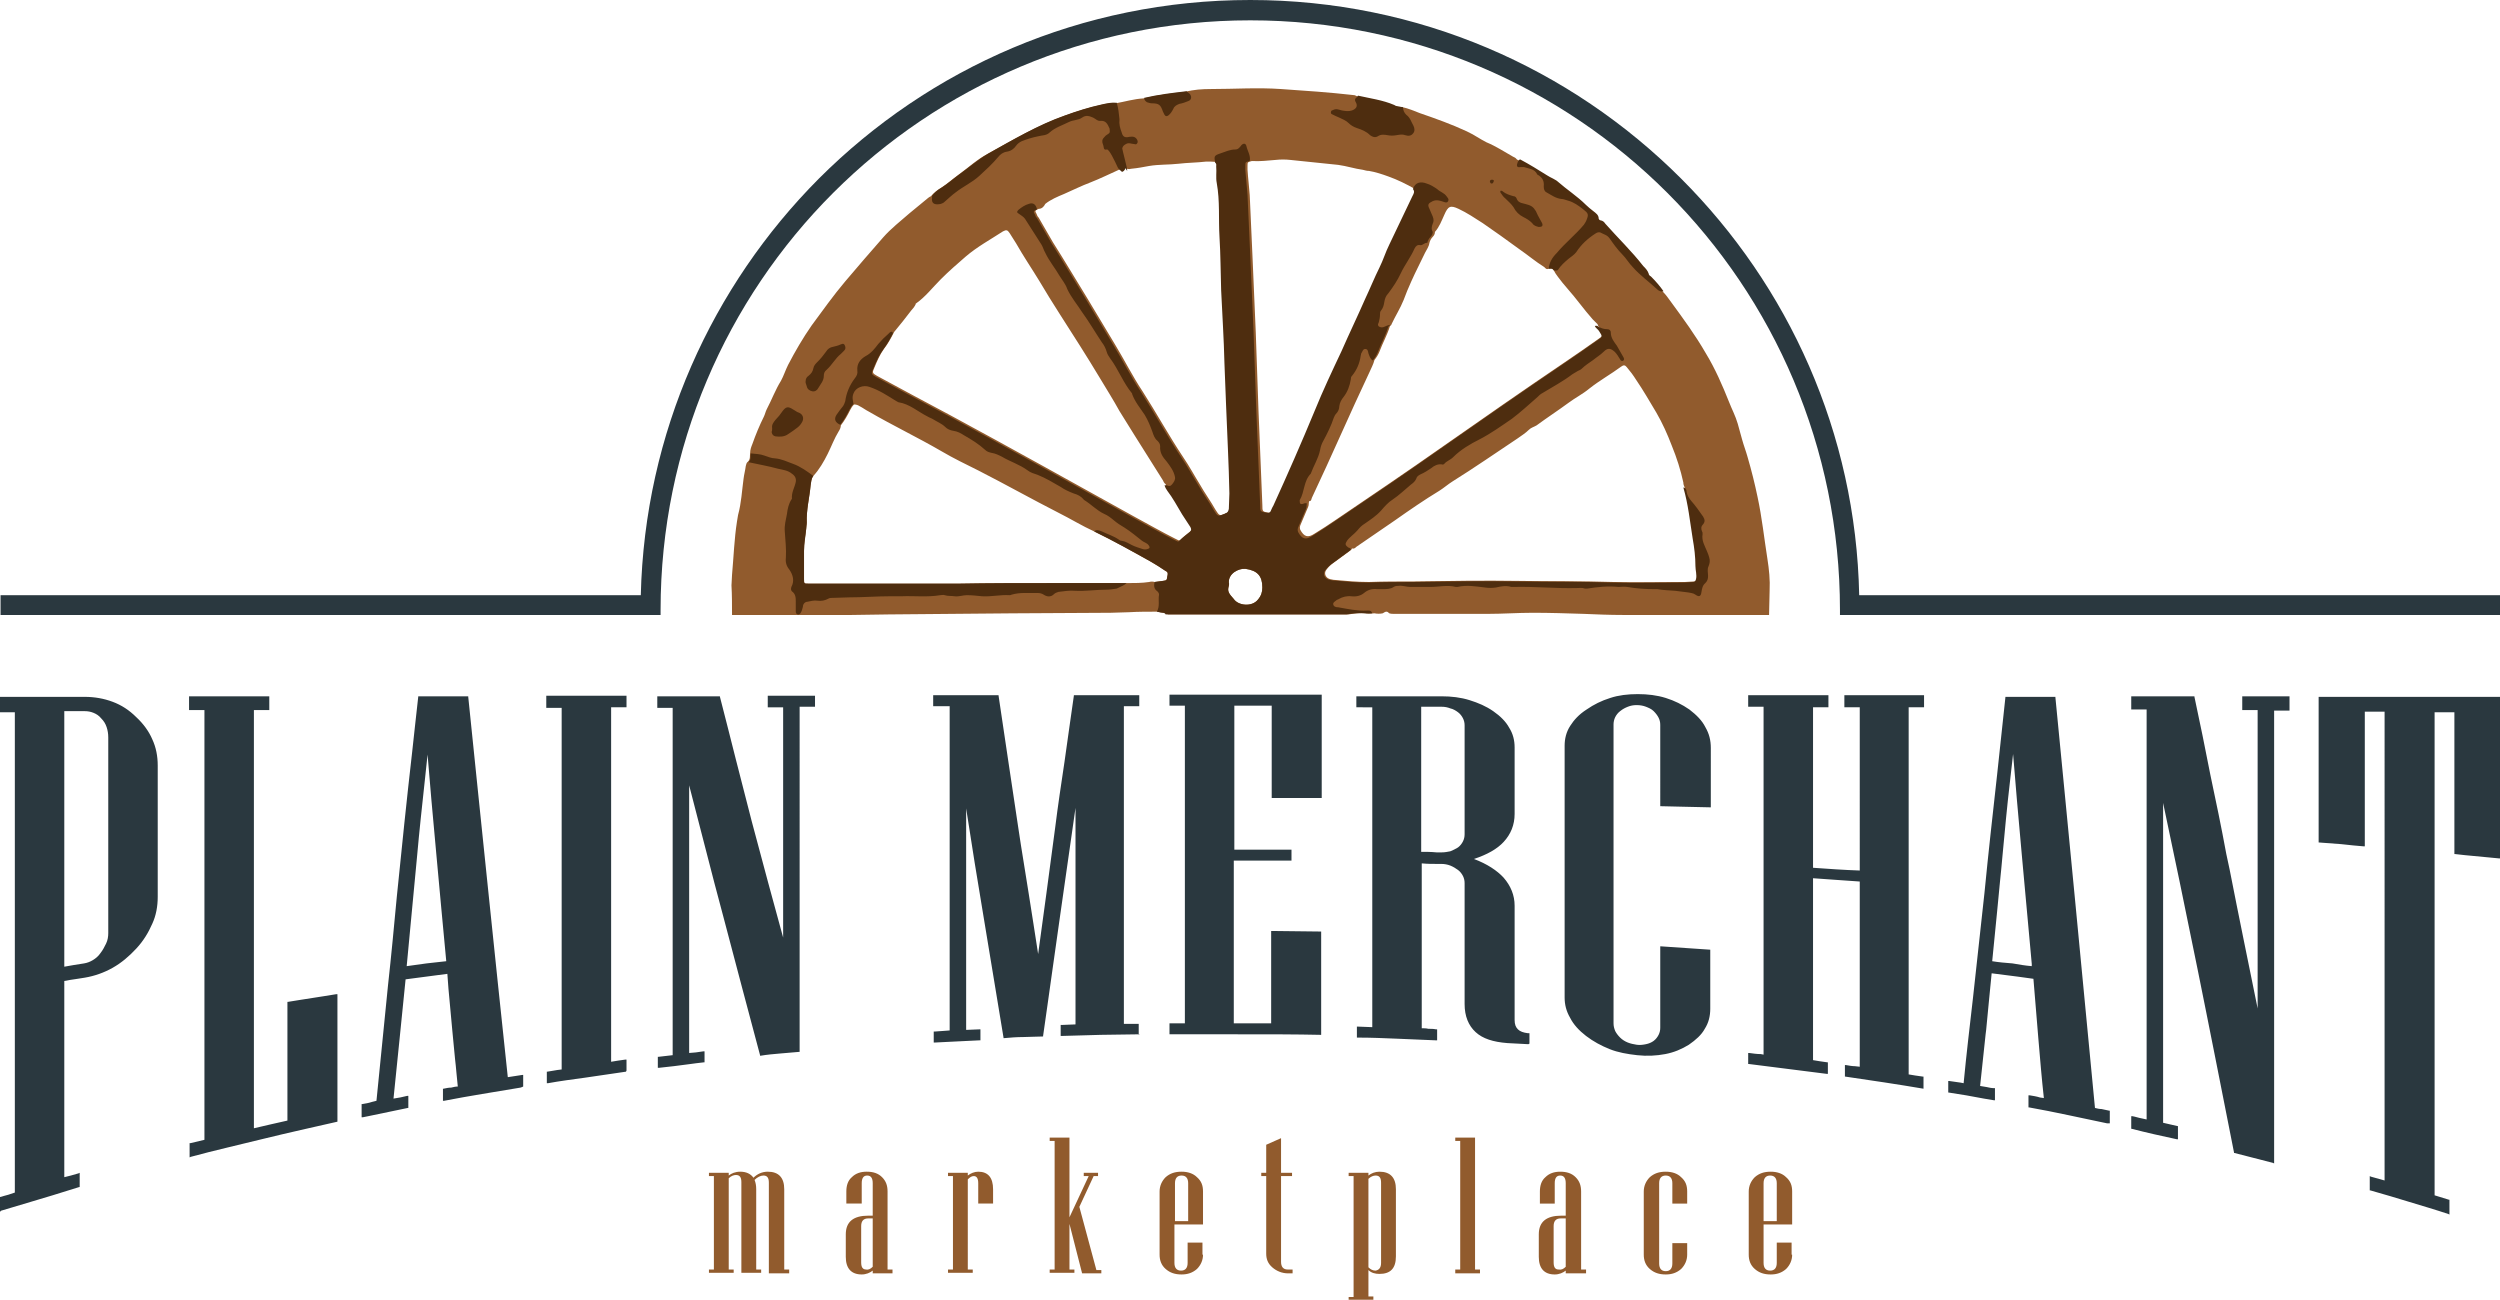 <?xml version="1.0" encoding="UTF-8"?> <svg xmlns="http://www.w3.org/2000/svg" xml:space="preserve" id="Layer_1" x="0" y="0" style="enable-background:new 0 0 454.9 236.6" version="1.1" viewBox="0 0 454.9 236.6"><style>.st0,.st1{fill-rule:evenodd;clip-rule:evenodd;fill:#2a383f}.st1{fill:#915b2d}</style><path d="M28.7 163.2c0 1.7-.3 3.4-1 4.9-.7 1.6-1.6 3.1-2.9 4.5-1.3 1.4-2.7 2.6-4.3 3.5-1.6.9-3.3 1.5-5.1 1.8-.8.1-1.7.3-2.6.4l-1.1.2v35.7l1.2-.3 1.4-.4.2-.1v2.6h-.1c-3.2 1-6.4 2-9.5 2.9l-4.7 1.4-.2.2v-2.7h.1c.4-.1.9-.3 1.4-.4l1.2-.4v-87.4H-.1V126.8h15.5c1.8 0 3.5.3 5.1.9 1.6.6 3 1.5 4.3 2.8 1.3 1.2 2.3 2.6 2.9 4 .7 1.5 1 3.1 1 4.8v23.9zm-9 6.6v-35.6c0-.7-.1-1.3-.3-1.9-.2-.6-.5-1.1-1-1.6-.4-.5-.9-.8-1.4-1-.5-.2-1-.3-1.6-.3h-3.7v46.5l1.7-.3c.6-.1 1.3-.2 1.9-.3.6-.1 1.1-.3 1.6-.6s1-.7 1.4-1.3c.4-.5.7-1.1 1-1.7.3-.6.4-1.3.4-1.9zm41.7 34.3c-4.4 1-8.9 2-13.4 3.1-4.4 1.1-8.9 2.1-13.3 3.3l-.2.1V208h.2c.8-.2 1.6-.4 2.5-.6v-78.2H34.4V126.7H49V129.2h-2.8v76.1c2-.5 4-.9 6.1-1.4v-21.6h.1c1.4-.2 2.9-.5 4.4-.7 1.5-.2 3-.5 4.4-.7h.2V204.1zm33.6-6.3-.3.1c-4.7.8-9.3 1.5-13.9 2.4h-.2v-2.2h.1c.5-.1.9-.2 1.4-.2.4-.1.8-.2 1.2-.2-.2-1.7-.3-3.4-.5-5-.2-1.7-.3-3.5-.5-5.2l-.7-7.6-.2-2.7c-1.3.2-2.5.3-3.8.5-1.3.2-2.5.3-3.8.5l-1.1 10.9-1.1 10.8c.8-.1 1.7-.3 2.5-.5h.2v2.2h-.1l-7.2 1.5-1 .2h-.2v-2.4h.1c.6-.1 1.2-.2 1.8-.4l.8-.2 2.1-21c.6-5.4 1.1-10.8 1.6-16.1.9-8.9 1.8-17.7 2.8-26.4.4-3.4.7-6.7 1.1-10v-.1h9.1v.1c.6 5.9 1.2 11.7 1.8 17.5l1.8 17.4c.6 5.8 1.2 11.5 1.8 17.3.6 5.7 1.2 11.3 1.8 17l2.6-.4h.2v2.1l-.2.1zm-13.8-22.9-.9-9.6c-.3-3.3-.6-6.5-.9-9.8l-.9-9.9-.7-8.3-.5 4.7c-.5 4.6-1 9.2-1.4 13.7-.3 3.1-.6 6.3-.9 9.5-.3 3.5-.7 7.1-1 10.6l3.6-.5c1.2-.1 2.4-.3 3.6-.4zm32.7 20.1c-2.5.4-5 .7-7.5 1.1-2.2.3-4.5.6-6.7 1h-.2V195h.1l1.8-.3.8-.1v-65.8h-2.8v-2.2H114v2.1h-2.8v64.5c.4-.1.8-.1 1.2-.2l1.4-.2h.2v2l-.1.2zm34.2-66.4h-2.6V191.4h-.1c-1.2.1-2.4.2-3.5.3-1.2.1-2.3.2-3.5.4h-.1v-.1c-1.1-4.1-2.2-8.3-3.3-12.4-1.1-4.1-2.2-8.3-3.3-12.5l-1.7-6.4c-1.5-5.9-3.1-11.9-4.6-17.8v48.7c.4 0 .8-.1 1.2-.1.5-.1.9-.1 1.4-.2h.2v2h-.1c-1.9.2-3.7.5-5.5.7l-2.7.3h-.2v-2h.1c.9-.1 1.7-.2 2.6-.3v-63.2H119.6v-2.1H131v.1c1 3.8 1.9 7.5 2.9 11.4 1 3.8 1.9 7.5 2.9 11.3 1 3.7 2 7.4 3 11.2l2.7 9.9v-41.9h-2.8v-2.1H148.3v2h-.2zm59.3 59.6c-2.4 0-4.7.1-7.1.1-2.4.1-4.7.1-7.1.2h-.2v-2h.2c.8 0 1.6-.1 2.5-.1V147c-.9 6.5-1.9 13.1-2.8 19.6-.5 3.5-1 7-1.5 10.6-.5 3.8-1.1 7.6-1.6 11.3v.1h-.1c-1.2 0-2.4.1-3.5.1-1.2 0-2.4.1-3.5.2h-.1v-.1l-1.8-10.9L179 167c-1.1-6.6-2.2-13.3-3.2-19.9v40.3c.8 0 1.6-.1 2.4-.1h.2v2h-.2c-1.4.1-2.7.1-4.1.2-1.3.1-2.7.1-4 .2h-.2v-2h.2c.4 0 .9-.1 1.4-.1l1.3-.1v-59h-3v-2H181.7v.1l1.8 12.1 1.8 12c.6 4.1 1.3 8.1 1.9 12 .6 3.6 1.1 7.2 1.7 10.9l1.5-11 1.6-12c.5-4 1.1-8 1.7-12 .6-4.1 1.1-8 1.7-12v-.1H207.3v2H204.5v57.8h2.7v2l.2-.1zm32.9.1c-4.6-.1-9.1-.1-13.7-.1H212.8v-2h2.8v-57.8H212.8v-2h27.7V145.2H231.4V128.4h-6.8v26.2H235v2h-10.5v29.6h6.8v-16.8h.2l8.7.1h.2V188.3h-.1zm37.8 1.7-1.9-.1-1.9-.1c-2.6-.2-4.5-.8-5.8-2-1.3-1.2-2-2.9-2-5.1v-22c0-.5-.1-.9-.3-1.3-.2-.4-.5-.8-.9-1.1-.4-.3-.9-.6-1.4-.8-.5-.2-1.1-.3-1.6-.3h-.6c-1 0-2 0-3-.1v30c.4 0 .8 0 1.2.1.5 0 .9 0 1.4.1h.2v2h-.2c-2.4-.1-4.8-.2-7.1-.3-2.4-.1-4.7-.2-7.1-.2h-.2v-2h.2l2.6.1v-58.2H246.8v-2h15.5c1.8 0 3.5.2 5.1.7 1.6.5 3 1.1 4.3 2 1.3.9 2.3 1.9 2.9 3 .7 1.1 1 2.3 1 3.6v12.1c0 2-.7 3.7-2 5.1-1.2 1.3-3 2.3-5.4 3.1 2.4.9 4.2 2.1 5.4 3.4 1.3 1.5 2 3.2 2 5.1v20.8c0 .8.2 1.3.6 1.7.4.4 1 .6 1.8.7H278.3V189.9l-.2.1zm-11.6-38.2V132c0-.5-.1-.9-.3-1.3-.2-.4-.5-.8-.9-1.1-.4-.3-.9-.6-1.4-.7-.5-.2-1-.3-1.6-.3h-3.7V155c.9 0 1.8 0 2.8.1h.9c.6 0 1.1-.1 1.6-.2.5-.2.9-.4 1.4-.7.4-.3.7-.7.9-1.1.2-.4.3-.8.3-1.3zm44.7 31.7c0 1.4-.3 2.6-1 3.7-.6 1.1-1.6 2-2.9 2.9-1.3.8-2.7 1.4-4.3 1.7-1.6.3-3.3.4-5.1.2-1.8-.2-3.5-.5-5-1.1-1.5-.6-3-1.4-4.3-2.4-1.3-1-2.3-2.1-2.9-3.3-.7-1.2-1-2.4-1-3.7v-45.8c0-1.3.3-2.5 1-3.6s1.6-2.1 3-3c1.3-.9 2.7-1.6 4.3-2.1 1.5-.5 3.2-.7 5-.7 1.8 0 3.5.2 5.1.7 1.6.5 3 1.2 4.3 2.1 1.3 1 2.3 2 2.9 3.2.7 1.2 1 2.4 1 3.8V146.9h-.2c-1.5 0-3-.1-4.5-.1-1.4 0-2.9-.1-4.3-.1h-.2V131.9c0-.5-.1-.9-.3-1.3-.2-.4-.5-.8-.9-1.2-.4-.4-.9-.6-1.4-.8-.5-.2-1.1-.3-1.7-.3-.6 0-1.1.1-1.6.3-.5.2-.9.4-1.4.8-.4.3-.7.7-.9 1.1-.2.4-.3.9-.3 1.3v54.4c0 .5.1.9.3 1.4.2.4.5.8.9 1.2.4.4.9.7 1.4.9.5.2 1 .3 1.6.4.6.1 1.2 0 1.7-.1s1-.3 1.4-.6c.4-.3.7-.7.9-1.1.2-.4.3-.8.3-1.3V172.2h.2c1.5.1 2.9.2 4.4.3 1.5.1 2.9.2 4.4.3h.1v10.7zm38.8 14.6c-4.7-.8-9.4-1.5-14.2-2.2h-.1v-2.1h.2c.6.1 1.1.2 1.6.2l.9.1v-33.7c-1.4-.1-2.8-.2-4.3-.3l-4.2-.3v33.1l1.2.2c.5.1.9.1 1.4.2h.1v2.1h-.2c-2.4-.3-4.7-.6-7.1-.9-2.3-.3-4.7-.6-7.1-.9h-.1v-2h.2c.7.1 1.4.2 2.1.2l.5.1v-63.3h-2.8v-2.1H332.7v2.2h-2.8v29.2c2.8.2 5.6.4 8.5.5V128.7h-2.8v-2.2h14.5v2.2h-2.8v66.8l1.2.2c.5.1.9.1 1.4.2h.1v2.2zm33.4 6.3c-2.4-.5-4.8-1-7.1-1.5-2.4-.5-4.8-1-7.1-1.4h-.1v-2.2h.2c.6.1 1.3.2 1.9.4l.7.1c-.4-3.6-.7-7.3-1-10.8l-.9-10.9-2.9-.4c-1.5-.2-3-.4-4.7-.6l-.5 5.1-.5 5.2-.1.8-1 9.4 1.2.2c.4.1.9.2 1.4.2h.1v2.2h-.2l-1.8-.3c-2.1-.4-4.3-.8-6.4-1.1h-.1v-2.1h.2l2.1.3.5.1c.5-5.2 1.1-10.3 1.7-15.5l2.1-19.2c.7-7.2 1.5-14.3 2.3-21.5.5-4.7 1-9.3 1.5-14v-.1h9.1v.1c.6 6.1 1.2 12.3 1.8 18.5l1.8 18.6c.6 6.2 1.2 12.5 1.8 18.8.6 6.3 1.2 12.5 1.8 18.8.4.1.8.2 1.2.2.5.1.9.2 1.4.3h.1V204.4h-.5zm-13.7-28.6v-.4c-.6-6.6-1.2-13.3-1.8-19.7l-.9-10.1-.7-8.4c-.2 1.8-.4 3.5-.6 5.3-.5 4.3-.9 8.6-1.3 12.9-.3 3.5-.7 6.9-1 10.4-.3 3-.6 6.1-.9 9.1 1.2.2 2.4.3 3.7.4 1.1.2 2.3.4 3.5.5zm46.7-46.5H413.8v82.4l-.2-.1c-1.2-.3-2.4-.6-3.5-.9-1.2-.3-2.4-.6-3.5-.9h-.1v-.1c-1.1-5.6-2.2-11.2-3.3-16.7-1.2-6-2.3-11.6-3.3-16.5-1.1-5.4-2.2-10.7-3.3-16.1-1-4.8-2-9.6-3-14.3v58.2c.9.2 1.7.4 2.6.6h.1V207.3h-.2c-2.8-.6-5.5-1.2-8.2-1.9h-.1V203.1h.2c.6.1 1.1.3 1.7.4l.9.2v-74.6h-2.8V126.7H399.3v.1c1 4.7 2 9.5 2.9 14.2 1 4.7 2 9.5 2.9 14.4l.6 2.8c1.7 8.7 3.5 17.4 5.1 25.3v-54.3H408V126.7H416.6V129.3h-.2zm38.4 26.9c-2.1-.2-4.3-.4-6.3-.6l-1.8-.2h-.1v-25.8H443v87.9l2.6.8h.1v2.7l-.2-.1c-2.4-.8-4.8-1.5-7.1-2.2-2.2-.7-4.7-1.4-7.1-2.1h-.1V214l.2.1 2.5.7V129.5h-3.6V154h-.2c-1.1-.1-2.5-.2-4.1-.4-1.4-.1-2.7-.2-4-.3h-.1v-26.5h33.2v29.4h-.3z" class="st0"></path><path d="M143.5 231.7h-3.6v-16.5c0-.9-.3-1.3-1-1.3-.5 0-1.1.3-1.6.8.2.5.3 1 .3 1.7V231h.9v.6h-3.6v-16.5c0-.9-.3-1.3-1-1.3-.4 0-.9.2-1.3.6V231h.9v.6H129v-.6h.9v-17h-.9v-.6h3.6v.5c.5-.4 1.2-.7 2.1-.7 1.1 0 1.9.4 2.4 1.1.7-.7 1.6-1.1 2.6-1.1 2 0 3 1.1 3 3.2V231h.9v.7h-.1zm18.9 0h-3.6v-.5c-.5.4-1.2.7-2 .7-1.9 0-2.9-1.1-2.9-3.2v-4.1c0-2.3 1.4-3.4 4.1-3.4h.8v-5.9c0-.9-.3-1.4-1-1.4s-1 .5-1 1.4v3.7H154v-2.2c0-1.1.3-2 1-2.6.7-.7 1.6-1 2.7-1 1.2 0 2.1.3 2.8 1 .7.7 1 1.5 1 2.6V231h.9v.7zm-3.6-1.2v-8.8h-.8c-.9 0-1.3.5-1.3 1.4v6.6c0 .9.3 1.3.9 1.3.4.1.8-.1 1.2-.5zm21.9-11.5H178v-3.7c0-.9-.3-1.3-.8-1.3-.4 0-.7.2-1.1.6V231h.9v.6h-4.5v-.6h.9v-17h-.9v-.6h3.6v.5c.5-.4 1.2-.7 1.9-.7 1.8 0 2.7 1.1 2.7 3.2v2.6zm19.8 12.7h-3.6l-2.3-9v8.3h.9v.6H191v-.6h.9v-23.4h-.9v-.6h3.6v14.5l3.5-7.5h-.9v-.6h2.6v.6h-.8l-2.6 5.6 3.1 11.5h.9v.6h.1zm18.4-3.4c0 1-.4 1.9-1.1 2.6-.8.7-1.7 1-2.8 1-1.2 0-2.1-.3-2.9-1-.8-.7-1.1-1.6-1.1-2.6v-11.5c0-1 .4-1.9 1.1-2.6.8-.7 1.7-1 2.9-1 1.1 0 2.1.3 2.8 1 .8.7 1.1 1.5 1.1 2.6v6h-5.2v7c0 .9.4 1.4 1.2 1.4.8 0 1.2-.5 1.2-1.4v-3.7h2.7v2.2h.1zm-2.7-6.1v-6.9c0-.9-.4-1.4-1.2-1.4-.8 0-1.2.5-1.2 1.4v6.9h2.4zm19.1 9.5h-.9c-1.1 0-2.1-.4-2.9-1.1-.8-.7-1.1-1.5-1.1-2.5V214h-.9v-.6h.9v-5.1l2.7-1.2v6.3h2v.6h-2v15.6c0 .9.4 1.4 1.2 1.4h.9v.7h.1zm18.7-3.1c0 2.2-1 3.2-3 3.2-.8 0-1.5-.2-2-.7v4.8h.9v.6h-4.5v-.5h.9v-22h-.9v-.6h3.6v.5c.5-.4 1.2-.7 2-.7 2 0 3 1.1 3 3.2v12.2zm-2.7 1.2v-14.6c0-.9-.3-1.3-1-1.3-.4 0-.9.2-1.3.6v16.1c.4.4.8.6 1.3.6.6-.1 1-.5 1-1.4zm18 1.9h-4.5v-.7h.9v-23.4h-.9v-.6h3.6v24h.9v.7zm19.2 0h-3.6v-.5c-.5.4-1.2.7-2 .7-1.9 0-2.9-1.1-2.9-3.2v-4.1c0-2.3 1.4-3.4 4.1-3.4h.8v-5.9c0-.9-.3-1.4-1-1.4s-1 .5-1 1.4v3.7h-2.7v-2.2c0-1.1.3-2 1-2.6.7-.7 1.6-1 2.7-1 1.2 0 2.1.3 2.8 1 .7.7 1 1.5 1 2.6V231h.9v.7h-.1zm-3.6-1.2v-8.8h-.9c-.9 0-1.3.5-1.3 1.4v6.6c0 .9.3 1.3.9 1.3.5.1.9-.1 1.3-.5zm22.1-2.2c0 1-.4 1.9-1.1 2.6-.8.7-1.7 1-2.8 1-1.2 0-2.1-.3-2.9-1-.8-.7-1.1-1.6-1.1-2.6v-11.5c0-1 .4-1.9 1.1-2.6.8-.7 1.7-1 2.9-1 1.1 0 2.1.3 2.8 1 .8.7 1.1 1.5 1.1 2.6v2.2h-2.7v-3.7c0-.9-.4-1.4-1.2-1.4-.8 0-1.2.5-1.2 1.4v14.6c0 .9.4 1.4 1.2 1.4.8 0 1.2-.5 1.2-1.4v-3.7h2.7v2.1zm19.1 0c0 1-.4 1.9-1.1 2.6-.8.7-1.7 1-2.8 1-1.2 0-2.1-.3-2.9-1-.8-.7-1.1-1.6-1.1-2.6v-11.5c0-1 .4-1.9 1.1-2.6.8-.7 1.7-1 2.9-1 1.1 0 2.1.3 2.8 1 .8.7 1.1 1.5 1.1 2.6v6h-5.2v7c0 .9.4 1.4 1.2 1.4.8 0 1.2-.5 1.2-1.4v-3.7h2.7v2.2h.1zm-2.8-6.1v-6.9c0-.9-.4-1.4-1.2-1.4-.8 0-1.2.5-1.2 1.4v6.9h2.4z" class="st1"></path><path d="M227.5 0c30.6 0 58.3 12.4 78.4 32.5 19.5 19.5 31.8 46.2 32.4 75.8h116.6v3.6H334.8v-.9c0-29.6-12-56.5-31.4-75.9C284 15.7 257.1 3.7 227.5 3.7c-29.6 0-56.5 12-75.9 31.4-19.4 19.4-31.4 46.3-31.4 75.9v.9H.1v-3.6h116.5c.7-29.6 13-56.3 32.4-75.8C169.1 12.4 196.8 0 227.5 0z" class="st0"></path><path d="M302.5 53c.6.6 1.1 1.3 1.6 2 2.2 3 4.4 6 6.3 9.3 1.7 2.8 3 5.8 4.2 8.8.5 1.3 1.2 2.6 1.6 4 .3 1 .5 1.9.8 2.9.3 1.1.7 2.1 1 3.2.7 2.4 1.3 4.8 1.8 7.2.8 3.7 1.2 7.5 1.8 11.3.3 1.9.5 3.8.4 5.8 0 1.5-.1 3-.1 4.4h-26.6c-2.4 0-4.8-.1-7.1-.2-3.1-.1-6.2-.2-9.3-.2-2.7 0-5.5.2-8.2.2h-17c-.3 0-.6 0-.9-.1-.4-.4-.6-.4-1.2 0-.5.1-1 .1-1.5 0-.4 0-.9.1-1.3 0-1.1-.1-2.3 0-3.4.2h-32.9c-.1-.2-.3-.3-.5-.3-.5 0-.9-.1-1.4-.2-1.7 0-3.5 0-5.2.1-1.1 0-2.2.1-3.3.1-5.9 0-11.9.1-17.8.1-7.5.1-15 .1-22.6.2-2.3 0-4.5.1-6.8.1h-21.7c0-1.8 0-3.6-.1-5.4 0-.6.1-1.2.1-1.9.3-3.3.4-6.5.9-9.7.1-.4.1-.8.2-1.2.6-2.2.7-4.4 1-6.6.1-.8.3-1.5.4-2.3.1-.3.1-.6.4-.8.5-.5.3-1.1.4-1.6 0-.6.2-1.1.4-1.6.6-1.7 1.3-3.4 2.1-5 .2-.4.3-.9.5-1.3.9-1.7 1.6-3.6 2.6-5.2.5-.9.8-1.9 1.3-2.9 1.3-2.5 2.7-4.9 4.3-7.2 2-2.7 3.9-5.4 6.1-8 2.3-2.7 4.6-5.4 6.9-8 1.4-1.6 3.2-3 4.8-4.4 1.1-.9 2.3-1.9 3.4-2.8.1-.1.3-.2.5-.3.5-.6 1.1-1.1 1.8-1.5 1.1-.7 2.1-1.6 3.2-2.4 1.8-1.3 3.4-2.8 5.3-3.8 4.5-2.5 9-5.1 13.9-6.9 2.2-.8 4.4-1.5 6.7-2 .9-.2 1.8-.4 2.7-.3 1.7-.3 3.3-.8 5.1-.9 2.5-.6 5.1-.9 7.6-1.2 1.5-.4 3.1-.5 4.6-.5 4.3 0 8.5-.3 12.8 0 4.4.3 8.8.6 13.2 1.1.2 0 .4.1.6.2 2.2.5 4.5.8 6.6 1.7.5.2 1.1.2 1.6.3 1.2.2 2.2.7 3.3 1.1 2.9 1 5.7 2 8.5 3.3 1.3.6 2.4 1.4 3.6 2 1.7.7 3.2 1.7 4.8 2.6.2.1.5.2.7.5 1.6.9 3.3 1.9 4.9 2.9.4.2.8.4 1.1.6.3.2.5.3.8.5 1.7 1.5 3.7 2.6 5.2 4.3.4.4.9.8 1.3 1.1.5.4.9.7 1 1.4 0 .2.1.3.4.3.4 0 .6.3.8.6 2.2 2.6 4.7 5 6.9 7.7.4.5.8.9 1 1.4.1.2.3.3.4.5 1.2.8 2 1.7 2.7 2.7zm4 35.6c-.1-.2-.2-.5-.2-.8-.5-2.3-1.2-4.5-2.1-6.7-.8-2.1-1.7-4.1-2.8-6-1.2-2-2.4-4.1-3.7-6-.5-.8-1.1-1.6-1.7-2.3-.3-.4-.6-.4-1-.1-1.9 1.4-3.9 2.5-5.8 4-1.2 1-2.6 1.7-3.8 2.6-1.9 1.4-3.9 2.7-5.8 4.1-.5.3-1 .4-1.4.8-.6.6-1.4 1.1-2.1 1.6-3.9 2.6-7.8 5.3-11.8 7.8-.8.5-1.6 1.2-2.4 1.7-2.8 1.7-5.4 3.5-8.1 5.4-2.3 1.6-4.7 3.2-7 4.8-.2.2-.4.4-.8.3 0 .1-.1.2-.2.3-1 .7-2 1.5-3 2.2-.6.4-1 .8-1.4 1.3-.6.7-.2 1.6.7 1.8.2 0 .4.1.5.1 2.2.2 4.3.4 6.5.4 2.7-.1 5.4-.1 8.1-.1 6.4-.1 12.8-.2 19.2-.1 5.7.1 11.4 0 17.2.2 4.3.1 8.6 0 13 0 .6 0 1.1-.1 1.7-.1.3 0 .4-.2.5-.5.2-.8-.1-1.6-.1-2.4 0-1.7-.2-3.3-.5-5-.5-3.1-.8-6.3-1.7-9.3zM290.7 59l-.9-.9c-1.6-1.8-3-3.8-4.6-5.6-.6-.7-1.2-1.4-1.7-2.1-.3-.4-.6-.8-.8-1.3-.2-.4-.5-.3-.9-.2-.4.2-.6-.1-.8-.3-1.6-1-3-2.2-4.6-3.3-2.2-1.6-4.4-3.2-6.6-4.7-1.4-.9-2.9-1.9-4.4-2.6-1.5-.7-1.9-.5-2.6 1.1-.5 1.1-.9 2.2-1.7 3.1 0 .3-.1.6-.4.9-.3.3-.5.7-.6 1.1-.1.7-.5 1.2-.8 1.8-.8 1.7-1.7 3.4-2.5 5.2-.5 1.1-1 2.3-1.4 3.4-.6 1.5-1.5 2.9-2.2 4.4 0 .2-.2.2-.3.4-.5 1.6-1.3 3-1.9 4.6-.2.5-.5 1-.9 1.5-.2.8-.6 1.5-.9 2.2-3.6 7.6-6.9 15.3-10.5 22.9-.1.3-.1.6-.5.6-.1.4 0 .7-.2 1.1-.5 1.1-.9 2.2-1.4 3.3-.1.3-.1.5 0 .8.7 1.3 1.4 1.5 2.6.7 1.3-.8 2.7-1.7 4-2.6 6.5-4.4 13-8.8 19.4-13.3 7.3-5.1 14.6-10.2 22-15.2 2.2-1.5 4.4-3 6.5-4.5.9-.6.9-.7.3-1.6-.2-.2-.6-.4-.7-.9zm-80.6 46.9c.5-.1 1-.1 1.5-.2.7-.1.7-.1.8-.8.1-.4.2-.8-.3-1-.9-.6-1.8-1.2-2.7-1.7-3.4-1.9-6.8-3.8-10.3-5.5-2.2-1-4.3-2.3-6.5-3.4-4.9-2.5-9.7-5.2-14.6-7.7-2.2-1.1-4.5-2.2-6.7-3.5-4.3-2.5-8.9-4.7-13.2-7.2-.6-.3-1.1-.7-1.7-1-.3-.2-.6-.3-1-.3-.3.3-.5.6-.7 1-.5 1-1 1.9-1.7 2.8 0 .4-.2.8-.4 1.1-.8 1.3-1.3 2.7-2 4.1-.7 1.4-1.5 2.8-2.6 4-.4.5-.4 1.2-.5 1.7-.2 2.3-.8 4.5-.7 6.8 0 .4-.1.7-.1 1.1-.2 1.3-.4 2.6-.4 4v5.2c0 .8 0 .8.8.8h27.5c5.4-.1 10.7-.1 16.1-.1H205c1.4 0 2.8 0 4.1-.2.3-.1.7-.1 1 0zm-47.4-45.5c-.5 1-1.1 2.1-1.8 3-.8 1.1-1.3 2.3-1.8 3.5-.4.9-.4 1 .5 1.5 4.4 2.4 8.9 4.8 13.4 7.2 11.1 6 22.2 12.2 33.2 18.3 2.6 1.4 5.2 2.9 7.8 4.2.3.1.5.4.8.1.6-.6 1.3-1.1 1.9-1.6.3-.3.3-.5.1-.9-.5-.8-1-1.5-1.5-2.3-.9-1.5-1.7-3-2.7-4.3-.2-.3-.4-.6-.5-1-.3-.2-.4-.5-.5-.7l-5.1-8.1c-.9-1.5-1.9-3-2.8-4.5-1.1-2-2.3-3.9-3.5-5.9-2.4-4-4.9-7.9-7.4-11.8-1.3-2-2.5-4-3.7-6-1.4-2.3-2.9-4.5-4.2-6.8-.4-.6-.8-1.3-1.2-1.9-.4-.6-.6-.6-1.2-.3-2.3 1.5-4.7 2.8-6.8 4.6-1.5 1.3-3 2.6-4.5 4.1-1.5 1.5-2.8 3.2-4.5 4.4-.1 0-.1.2-.1.2-.2.4-.5.8-.8 1.1-1 1.3-2 2.6-3.1 3.9zM189 38c-.7.3-.7.4-.4.9.1.3.2.5.4.7.9 1.5 1.7 3 2.6 4.5 2.1 3.3 4.1 6.7 6.2 10.1 1.7 2.8 3.4 5.7 5.1 8.5 1.7 2.8 3.2 5.8 5 8.5 2.5 3.9 4.8 8.1 7.4 12 1.1 1.6 2 3.3 3 4.9.9 1.6 2 3.1 2.9 4.7.7 1.1.7 1.1 1.9.6.1 0 .1-.1.2-.1.4-.1.5-.4.6-.8 0-.9.1-1.9.1-2.8-.1-5.3-.4-10.7-.6-16-.1-2.6-.2-5.2-.3-7.7-.1-4.4-.4-8.9-.6-13.3-.1-3.2-.1-6.5-.3-9.7-.2-3.3.1-6.5-.5-9.8-.2-1 0-2-.1-3 0-.2.1-.5-.2-.7-.6-.1-1.3-.1-1.9-.1-1.7.2-3.4.2-5.1.4-1.8.2-3.5.1-5.3.4-1.1.2-2.1.4-3.2.5-.5.1-1 .2-1.3-.6-.2.5-.5.6-.8.7-1.8.8-3.6 1.7-5.4 2.4-1.6.6-3.2 1.4-4.8 2.1-1.2.5-2.4 1-3.4 1.8-.3.6-.7.9-1.2.9zm38.8-8.7c-.8.2-.8.2-.8.9v.7c.1 1.6.3 3.1.4 4.6.2 3.7.3 7.4.5 11.1.2 4.6.4 9.3.6 13.9.2 4.8.3 9.5.5 14.3.2 5.7.5 11.4.7 17.1 0 1.2 0 1.2 1.2 1.4.4.1.7-.1.8-.5.1-.3.3-.6.4-.8 2.6-5.7 5.1-11.4 7.5-17.2 1.5-3.7 3.2-7.3 4.9-10.9 1.4-3.2 2.9-6.3 4.3-9.5.9-1.9 1.7-3.9 2.6-5.7.7-1.4 1.1-2.8 1.8-4.2 1.4-2.9 2.8-5.9 4.2-8.8.2-.4.5-.8.1-1.3-1.6-.9-3.2-1.7-4.9-2.3-1.1-.4-2.3-.8-3.5-1-.4 0-.7-.1-1.1-.2-1.5-.2-3-.7-4.5-.9l-8.7-.9c-.9-.1-1.8-.1-2.7 0-1.4.1-2.8.3-4.3.2zm-4.3 77.7c-.1.5.1.9.4 1.3.2.2.4.5.6.7.8 1.2 3.3 1.5 4.4.1.6-.7.8-1.4.8-2.2 0-2.1-.9-3.1-3.1-3.4-1.3-.1-3.1.9-3 2.5.1.3 0 .6-.1 1z" class="st1"></path><path d="M210.5 111.3c.6-1 .2-2.1.4-3.1 0-.2-.1-.4-.3-.6-.6-.4-.7-1-.5-1.7.5-.1 1-.1 1.5-.2.7-.1.7-.1.8-.8.1-.4.2-.8-.3-1-.9-.6-1.8-1.2-2.7-1.7-3.4-1.9-6.8-3.8-10.3-5.5.4-.4.9-.2 1.4 0 1 .5 2.1.8 3.1 1.5.1.1.3.2.5.2.7.1 1.3.5 1.9.8.6.3 1.3.5 1.9.7.3.1.6.1.9 0 .4-.1.5-.3.2-.7-.3-.4-.8-.5-1.2-.8-1-.8-2.1-1.7-3.2-2.4-.7-.4-1.3-.8-1.9-1.3-.6-.5-1.1-.9-1.8-1.2-1.3-.6-2.3-1.7-3.6-2.5-.1 0-.1-.1-.1-.1-.5-.6-1.1-.9-1.8-1.1-.8-.3-1.7-.7-2.4-1.2-1.4-.8-2.7-1.6-4.2-2.2-.6-.2-1.3-.4-1.8-.8-1.5-1.1-3.2-1.6-4.7-2.5-.6-.3-1.2-.6-1.9-.7-.4-.1-.8-.2-1.1-.5-1.2-1.1-2.5-1.9-3.9-2.7-.6-.4-1.2-.7-1.9-.8-.6-.1-1.1-.3-1.5-.7-.6-.6-1.4-.9-2.2-1.4-.3-.2-.7-.3-1-.5-1.8-.9-3.3-2.3-5.3-2.6-.1 0-.3-.2-.4-.2-1.6-1-3.1-2-4.9-2.6-1.1-.4-2.5.1-2.9 1.2-.3.7-.1 1.3 0 1.9-.3.3-.5.6-.7 1-.5 1-1 1.9-1.7 2.8-.9-.4-1.2-1-.7-1.8.4-.6.8-1.1 1.2-1.6.2-.3.3-.6.4-.9.2-1.5.8-2.9 1.7-4.1.4-.5.6-.9.5-1.5-.1-1.2.5-2 1.5-2.6 1-.5 1.7-1.4 2.3-2.2.6-.7 1.2-1.3 1.9-1.9.2-.2.5-.6.8-.1-.5 1-1.1 2.1-1.8 3-.8 1.1-1.3 2.3-1.8 3.5-.4.9-.4 1 .5 1.5 4.4 2.4 8.9 4.8 13.4 7.2 11.1 6 22.2 12.2 33.2 18.3 2.6 1.4 5.2 2.9 7.8 4.2.3.1.5.4.8.1.6-.6 1.3-1.1 1.9-1.6.3-.3.3-.5.1-.9-.5-.8-1-1.5-1.5-2.3-.9-1.5-1.7-3-2.7-4.3-.2-.3-.4-.6-.5-1h.4c.4.2.7.2 1-.2.3-.4.6-.8.5-1.3-.2-1.1-.9-2-1.5-2.8-.7-.8-1.3-1.6-1.2-2.8 0-.4-.2-.7-.5-1-.5-.4-.7-1-.9-1.6-.4-1.1-.8-2.1-1.4-3.1-.8-1.2-1.8-2.4-2.3-3.8v-.1c-1.6-1.9-2.5-4.4-4-6.4-.2-.3-.5-.7-.6-1.1-.2-.7-.5-1.3-.9-1.8-1.2-1.8-2.3-3.7-3.6-5.5-.9-1.4-2-2.7-2.7-4.2-.3-.9-.9-1.6-1.4-2.4-.8-1.4-1.9-2.7-2.6-4.2-.3-.5-.4-1-.7-1.5-1-1.6-2-3.1-3-4.7-.3-.4-.7-.6-1.1-.9-.4-.2-.4-.4-.1-.7.6-.5 1.2-.9 1.9-1.1.8-.3 1.3.1 1.5 1-.7.3-.7.4-.4.9.1.3.2.5.4.7.9 1.5 1.7 3 2.6 4.5 2.1 3.3 4.1 6.7 6.2 10.1 1.7 2.8 3.4 5.7 5.1 8.5 1.7 2.8 3.2 5.8 5 8.5 2.5 3.9 4.8 8.1 7.4 12 1.1 1.6 2 3.3 3 4.9.9 1.6 2 3.1 2.9 4.7.7 1.1.7 1.1 1.9.6.1 0 .1-.1.2-.1.4-.1.5-.4.6-.8 0-.9.1-1.9.1-2.8-.1-5.3-.4-10.7-.6-16-.1-2.6-.2-5.2-.3-7.7-.1-4.4-.4-8.9-.6-13.3-.1-3.2-.1-6.5-.3-9.7-.2-3.3.1-6.5-.5-9.8-.2-1 0-2-.1-3 0-.2.1-.5-.2-.7-.2-1.2-.2-1.3 1-1.7.9-.3 1.7-.7 2.7-.7.5 0 .8-.4 1.1-.8.4-.4.8-.3.9.2.2.9.8 1.7.6 2.7-.8.2-.8.2-.8.9v.7c.1 1.5.3 3.1.4 4.6.2 3.7.3 7.4.5 11.1.2 4.6.4 9.3.6 13.9.2 4.8.3 9.5.5 14.3.2 5.7.5 11.4.7 17.1 0 1.2 0 1.2 1.2 1.4.4.1.7-.1.8-.5.1-.3.3-.6.4-.8 2.6-5.7 5.1-11.4 7.5-17.2 1.5-3.7 3.2-7.3 4.9-10.9 1.4-3.2 2.9-6.3 4.3-9.5.9-1.9 1.7-3.9 2.6-5.7.7-1.4 1.1-2.8 1.8-4.2 1.4-2.9 2.8-5.9 4.2-8.8.2-.4.5-.8.1-1.3.4-1.3 1.5-1.4 2.5-1 .7.2 1.3.6 1.9 1 .5.5 1.3.7 1.7 1.3.2.3.5.5.3.9s-.6.2-.9.1c-.6-.2-1.2-.4-1.9-.1-.8.4-1 .6-.6 1.4.2.5.4.9.6 1.4.2.5.2.9 0 1.3-.2.5-.3 1 0 1.5 0 .3-.1.6-.4.9-.3.3-.5.7-.6 1.1-.5-.1-.8.5-1.3.4-.5-.1-.8.2-1 .6-.7 1.6-1.8 3-2.5 4.5-.6 1.3-1.4 2.5-2.3 3.7-.4.4-.6.9-.7 1.5-.1.6-.2 1.1-.6 1.6-.2.2-.2.5-.2.8 0 .4-.1.9-.2 1.3-.1.3-.3.5 0 .8.3.2.6.2.9.1.4-.2.7-.3 1.1-.4 0 .2-.2.2-.3.4-.5 1.6-1.3 3-1.9 4.6-.2.5-.5 1-.9 1.5-.5-.3-.6-.8-.8-1.3-.1-.4-.1-.8-.6-.8-.4 0-.5.5-.7.8-.1.1 0 .2-.1.4-.2 1.4-.7 2.6-1.6 3.7-.2.2-.2.4-.2.6-.2 1.2-.6 2.3-1.3 3.2-.4.5-.7 1-.8 1.7 0 .5-.2 1-.6 1.4-.2.2-.3.5-.4.7-.5 1.5-1.2 2.9-1.9 4.2-.3.5-.5 1.1-.6 1.7-.3 1.5-1.2 2.9-1.7 4.3-1.3 1.3-1.1 3.3-2 4.8v.2c0 .4.1.6.5.5.3-.1.5-.2.8-.1-.1.4 0 .7-.2 1.1-.5 1.1-.9 2.2-1.4 3.3-.1.3-.1.5 0 .8.7 1.3 1.4 1.5 2.6.7 1.3-.8 2.7-1.7 4-2.6 6.5-4.4 13-8.8 19.4-13.3 7.3-5.1 14.6-10.2 22-15.2 2.2-1.5 4.4-3 6.5-4.5.9-.6.9-.7.3-1.6-.2-.4-.7-.6-.8-1 .2 0 .4-.1.6.1.5.3 1 .5 1.7.5.3 0 .6.2.6.6 0 1 .6 1.7 1.1 2.4l1.2 2.1c.1.2.2.4 0 .6-.3.2-.5 0-.6-.2-.3-.5-.6-1-1-1.4-.8-.7-1.3-.7-2 0-.6.6-1.3 1-1.9 1.5-.7.5-1.5 1-2.1 1.6-.2.2-.5.3-.7.4-.3.2-.7.4-1 .6-1.7 1.3-3.6 2.3-5.4 3.4-.4.2-.7.5-1 .8-1.5 1.3-3 2.7-4.6 3.9-1.9 1.3-3.7 2.6-5.8 3.7-1.8.9-3.5 1.9-4.9 3.3-.5.5-1.2.7-1.6 1.2-.1.1-.3.2-.4.1-.8-.1-1.4.2-2 .7-.6.4-1.2.8-1.9 1.1-.4.2-.7.4-.8.8-.2.5-.6.8-1 1.1-1.1.9-2.1 1.9-3.3 2.7-.8.5-1.5 1.3-2.1 2-.9 1-2 1.7-3 2.4-.5.3-.9.7-1.3 1.2-.6.7-1.4 1.2-1.9 1.9-.4.6-.3.8.2 1.2.2.1.4.1.5.3 0 .1-.1.2-.2.3-1 .7-2 1.5-3 2.2-.6.4-1 .8-1.4 1.3-.6.7-.2 1.6.7 1.8.2 0 .4.1.5.1 2.2.2 4.3.4 6.5.4 2.7-.1 5.4-.1 8.1-.1 6.4-.1 12.8-.2 19.2-.1 5.7.1 11.4 0 17.2.2 4.3.1 8.6 0 13 0 .6 0 1.1-.1 1.7-.1.3 0 .4-.2.5-.5.2-.8-.1-1.6-.1-2.4 0-1.7-.2-3.3-.5-5-.5-3.1-.8-6.2-1.7-9.3.5.1.6.5.6.8.1.6.4 1.1.8 1.6.8.9 1.5 1.9 2.2 2.9.3.5.4.9 0 1.4-.4.4-.4.8-.2 1.3.1.1.1.3.1.5-.2 1.2.4 2.1.8 3.1.2.4.3.8.4 1.1.2.6.1 1.1-.1 1.6-.3.6-.1 1.2-.1 1.8 0 .5-.1.9-.5 1.3-.5.4-.6 1-.7 1.6-.1.8-.4 1-1.1.5-.4-.3-.9-.3-1.3-.4l-2.4-.3c-1.1-.1-2.2-.1-3.2-.3h-.5c-1.7 0-3.3-.1-5-.4-.5-.1-1.1 0-1.6 0-1.9-.2-3.8 0-5.7.3h-.4c-.5-.2-1-.1-1.5-.1-3.8.1-7.6-.3-11.5-.2h-.4c-1-.3-1.9-.1-2.8.1-.7.1-1.3.1-2 0-1.7-.2-3.3-.5-5-.1h-.3c-1.5-.4-3.1 0-4.6 0h-3.7c-.7 0-1.4-.3-2.1-.2-.3 0-.6 0-.9.2-.6.4-1.3.4-2.1.4h-.9c-.9-.1-1.7.1-2.4.7-.6.5-1.4.7-2.3.6-.8-.1-1.6.1-2.3.5-.1.1-.3.1-.4.2-.2.2-.7.4-.6.8.1.4.5.5.9.5 1.7.3 3.5.7 5.2.6.4 0 .8-.1 1 .5-.4 0-.9.1-1.3 0-1.1-.1-2.3 0-3.4.2h-32.9c-.1-.2-.3-.3-.5-.3s-.7-.1-1.1-.2zm-7.3-92.6c-.9-.1-1.8.1-2.7.3-2.3.5-4.5 1.2-6.7 2-4.9 1.7-9.4 4.4-13.9 6.9-1.9 1.1-3.6 2.6-5.3 3.8-1.1.8-2.1 1.7-3.2 2.4-.7.4-1.3.9-1.8 1.5v.4c-.2 1.2.7 1.3 1.6 1.1.3-.1.5-.2.7-.4.7-.6 1.3-1.2 2-1.7 1.4-1.1 3-1.8 4.3-3 1.2-1.1 2.4-2.2 3.4-3.4.4-.5.9-.9 1.6-1 .7-.1 1.3-.5 1.7-1.1.3-.4.6-.6 1-.8 1-.4 2-.7 3-.9.7-.2 1.5-.1 2.1-.7 1-.9 2.3-1.3 3.5-1.9.8-.4 1.7-.3 2.4-.8s1.3-.3 2 0c.6.3.7.6 1.3.6 1-.1 1.3.5 1.7 1.4 0 .5.2.7-.3 1-.5.3-.3.2-.7.6-.4.4-.4.8-.2 1.3.2.4 0 1.1.7.9.4-.1 1.4 2 2 3.3.2.4.6.6.7.7v.1c.3-.1.5-.2.7-.7.1.2.2.4.3.5V31c.1-.1-.9-3.8-.9-4 .1-.4.3-.6.7-.8.5-.3 1 0 1.4 0 .2 0 .4.2.6-.1.2-.2.1-.5 0-.7-.3-.5-.7-.6-1.4-.5-.8.2-1.2 0-1.4-.8-.3-.8-.5-1.5-.4-2.4-.1-1-.2-2-.5-3zm12.7-2.1c.2.2.4.3.6.5.4.5.3 1.1-.3 1.3-.5.2-1 .4-1.6.5-.5.2-.9.4-1.1.9-.2.4-.5.9-.9 1.2-.3.2-.5.2-.7-.1l-.3-.6c-.4-1.2-.7-1.5-2-1.5-.3 0-.6-.1-.9-.2-.3-.2-.5-.4-.5-.8 2.6-.6 5.1-.9 7.7-1.2zm39.4 2.9c0 .6.2 1 .6 1.4.7.5.9 1.3 1.3 2 .2.4.3 1-.1 1.4-.3.4-.8.5-1.4.3-.5-.2-1-.1-1.6 0-.6.1-1.1.1-1.6 0-.6-.1-1.2-.2-1.8.2-.5.3-1 .1-1.4-.2-.7-.7-1.5-1-2.4-1.3-.6-.2-1.1-.5-1.5-.9-.5-.5-1.1-.7-1.7-1-.5-.2-.9-.4-1.3-.6-.2-.1-.3-.2-.2-.5 0-.2.2-.2.4-.3.6-.3 1.1 0 1.6.1.6.1 1.2.2 1.8 0 .8-.3 1.1-.8.7-1.5-.3-.5-.1-.7.3-1 0 0 0-.1.1-.2 2.2.5 4.5.8 6.6 1.7.4.3 1 .3 1.6.4zm16.1 13.9c.3 0 .3-.2.4-.4.1-.2-.1-.3-.3-.3-.3 0-.4.1-.4.4.1.1.1.3.3.3zm8.6 7.9c.6 0 .8-.2.6-.7-.3-.6-.7-1.2-1-1.9-.1-.3-.3-.5-.5-.8-.5-.6-1.3-.7-2-.9-.5-.1-.9-.3-1.1-.8-.1-.3-.3-.5-.6-.5-.7-.2-1.4-.4-2-.9 0 0-.1-.1-.2-.1s-.2 0-.2.1v.2c.3.4.5.8.9 1.1.5.5 1.1 1 1.5 1.6.4.8 1 1.4 1.8 1.8.6.3 1.1.6 1.6 1.1.3.5.8.6 1.2.7zm1.8 7.6c.3 0 .7-.1.9.3.2 0 .7.1.8-.1.5-.8 1.2-1.4 1.9-2 .5-.4 1-.7 1.4-1.2.9-1.4 2.1-2.5 3.5-3.4.3-.2.6-.3.9-.2.7.4 1.2.4 1.7 1.1.7 1 1.4 2 2.3 2.9.7.7 1.2 1.6 1.9 2.3 1.3 1.5 3 2.7 4.5 4.1.3.3.7.4 1.1.3-.7-1-1.5-1.9-2.3-2.7-.2-.1-.4-.3-.4-.5-.2-.6-.6-1-1-1.4-2.1-2.7-4.6-5.1-6.9-7.7-.2-.3-.4-.5-.8-.6-.2 0-.3-.1-.4-.3 0-.7-.5-1-1-1.4-.5-.4-.9-.7-1.3-1.1-1.6-1.6-3.5-2.8-5.2-4.3-.2-.2-.5-.3-.8-.5-.4-.2-.8-.4-1.1-.6-1.6-1-3.2-2-4.9-2.9-.3.1-.4.4-.5.7-.2.6 0 .8.6.7h.6c.9.3 1.9.3 2.4 1.3 0 .1.1.1.1.1.9.5 1.2 1.2 1.1 2.1 0 .5.1.9.5 1.1.9.5 1.7 1.1 2.7 1.2.4 0 .8.2 1.2.3 1.1.3 1.9.9 2.8 1.6.9.7 1 .9.6 1.9-.1.3-.3.6-.5.9-1.5 1.8-3.4 3.3-4.9 5.1-.9.9-1.4 1.8-1.5 2.9zm-141.3 29c-.1-.6.2-1 .6-1.5.5-.5.9-1 1.3-1.6.6-.8 1-.9 1.9-.3.4.2.7.5 1.1.6.7.3.9 1 .6 1.6-.2.4-.5.8-.9 1.1-.5.4-1.1.8-1.7 1.2-.7.5-1.5.5-2.3.4-.4-.1-.6-.3-.7-.8.1-.2.1-.4.1-.7zm6.1-8.6c-.1.3.1.6.2 1 .1.5.5.8 1 .9.5.1.9-.2 1.1-.6.4-.7 1-1.3 1-2.2 0-.4.1-.8.5-1.1 1-.9 1.6-2.1 2.6-2.9l.6-.6c.3-.3.3-.6.1-1-.2-.4-.5-.2-.8-.1-.4.2-.9.3-1.3.4-.6.1-1 .4-1.3.9-.5.7-1 1.3-1.6 1.9-.3.3-.6.6-.7 1.1-.1.6-.4 1-.9 1.4-.3.2-.5.5-.5.9zm58.4 36.8h-14.3c-5.4 0-10.7 0-16.1.1h-27.5c-.8 0-.8 0-.8-.8v-5.2c0-1.3.3-2.7.4-4 0-.4.1-.7.1-1.1-.1-2.3.5-4.6.7-6.8.1-.6.1-1.2.5-1.7-1.1-.8-2.3-1.7-3.7-2.2-1.1-.4-2.1-.9-3.3-1-.6 0-1.3-.3-1.9-.5-.8-.3-1.6-.3-2.5-.4-.1.6.1 1.2-.4 1.6 1.8.4 3.6.7 5.4 1.2.9.2 1.8.3 2.5.9.6.4.8.9.7 1.5-.2 1-.8 1.9-.7 3 0 .1 0 .1-.1.2-.5.8-.7 1.7-.8 2.6-.2 1.1-.5 2.1-.4 3.2.1 1.6.3 3.2.2 4.8-.1.8.1 1.5.6 2.1.7 1 1 2.1.4 3.2-.1.3-.1.6.1.8.7.5.7 1.2.7 1.9v1.8c0 .2.1.4.3.5.3.1.5-.1.6-.3.2-.3.3-.7.4-1.1 0-.5.4-.9.8-.9.6-.1 1.2-.3 1.8-.2.7.1 1.4 0 2.1-.4.2-.1.4-.1.5-.1 1.1 0 2.1-.1 3.2-.1 2.5 0 5-.2 7.4-.2h2.1c2.4-.1 4.7.2 7.1-.2.3 0 .6-.1.8 0 .6.2 1.2.1 1.8.2.8.1 1.5-.2 2.2-.2.9 0 1.9.1 2.8.2 1.7.1 3.3-.3 5-.2.1 0 .2 0 .4-.1.7-.2 1.5-.3 2.3-.3h2.4c.4 0 .8.1 1.1.3.6.4 1.3.5 1.9-.1.2-.2.5-.3.8-.4 1-.1 2-.3 3-.2 1.9.1 3.8-.2 5.7-.2.6 0 1.3-.1 1.9-.2.8-.4 1.4-.6 1.8-1zm18.5.9c-.1.5.1.9.4 1.3.2.2.4.5.6.7.8 1.2 3.3 1.5 4.4.1.6-.7.8-1.4.8-2.2 0-2.1-.9-3.1-3.1-3.4-1.3-.1-3.1.9-3 2.5.1.3 0 .6-.1 1z" style="fill-rule:evenodd;clip-rule:evenodd;fill:#4e2d0f"></path></svg> 